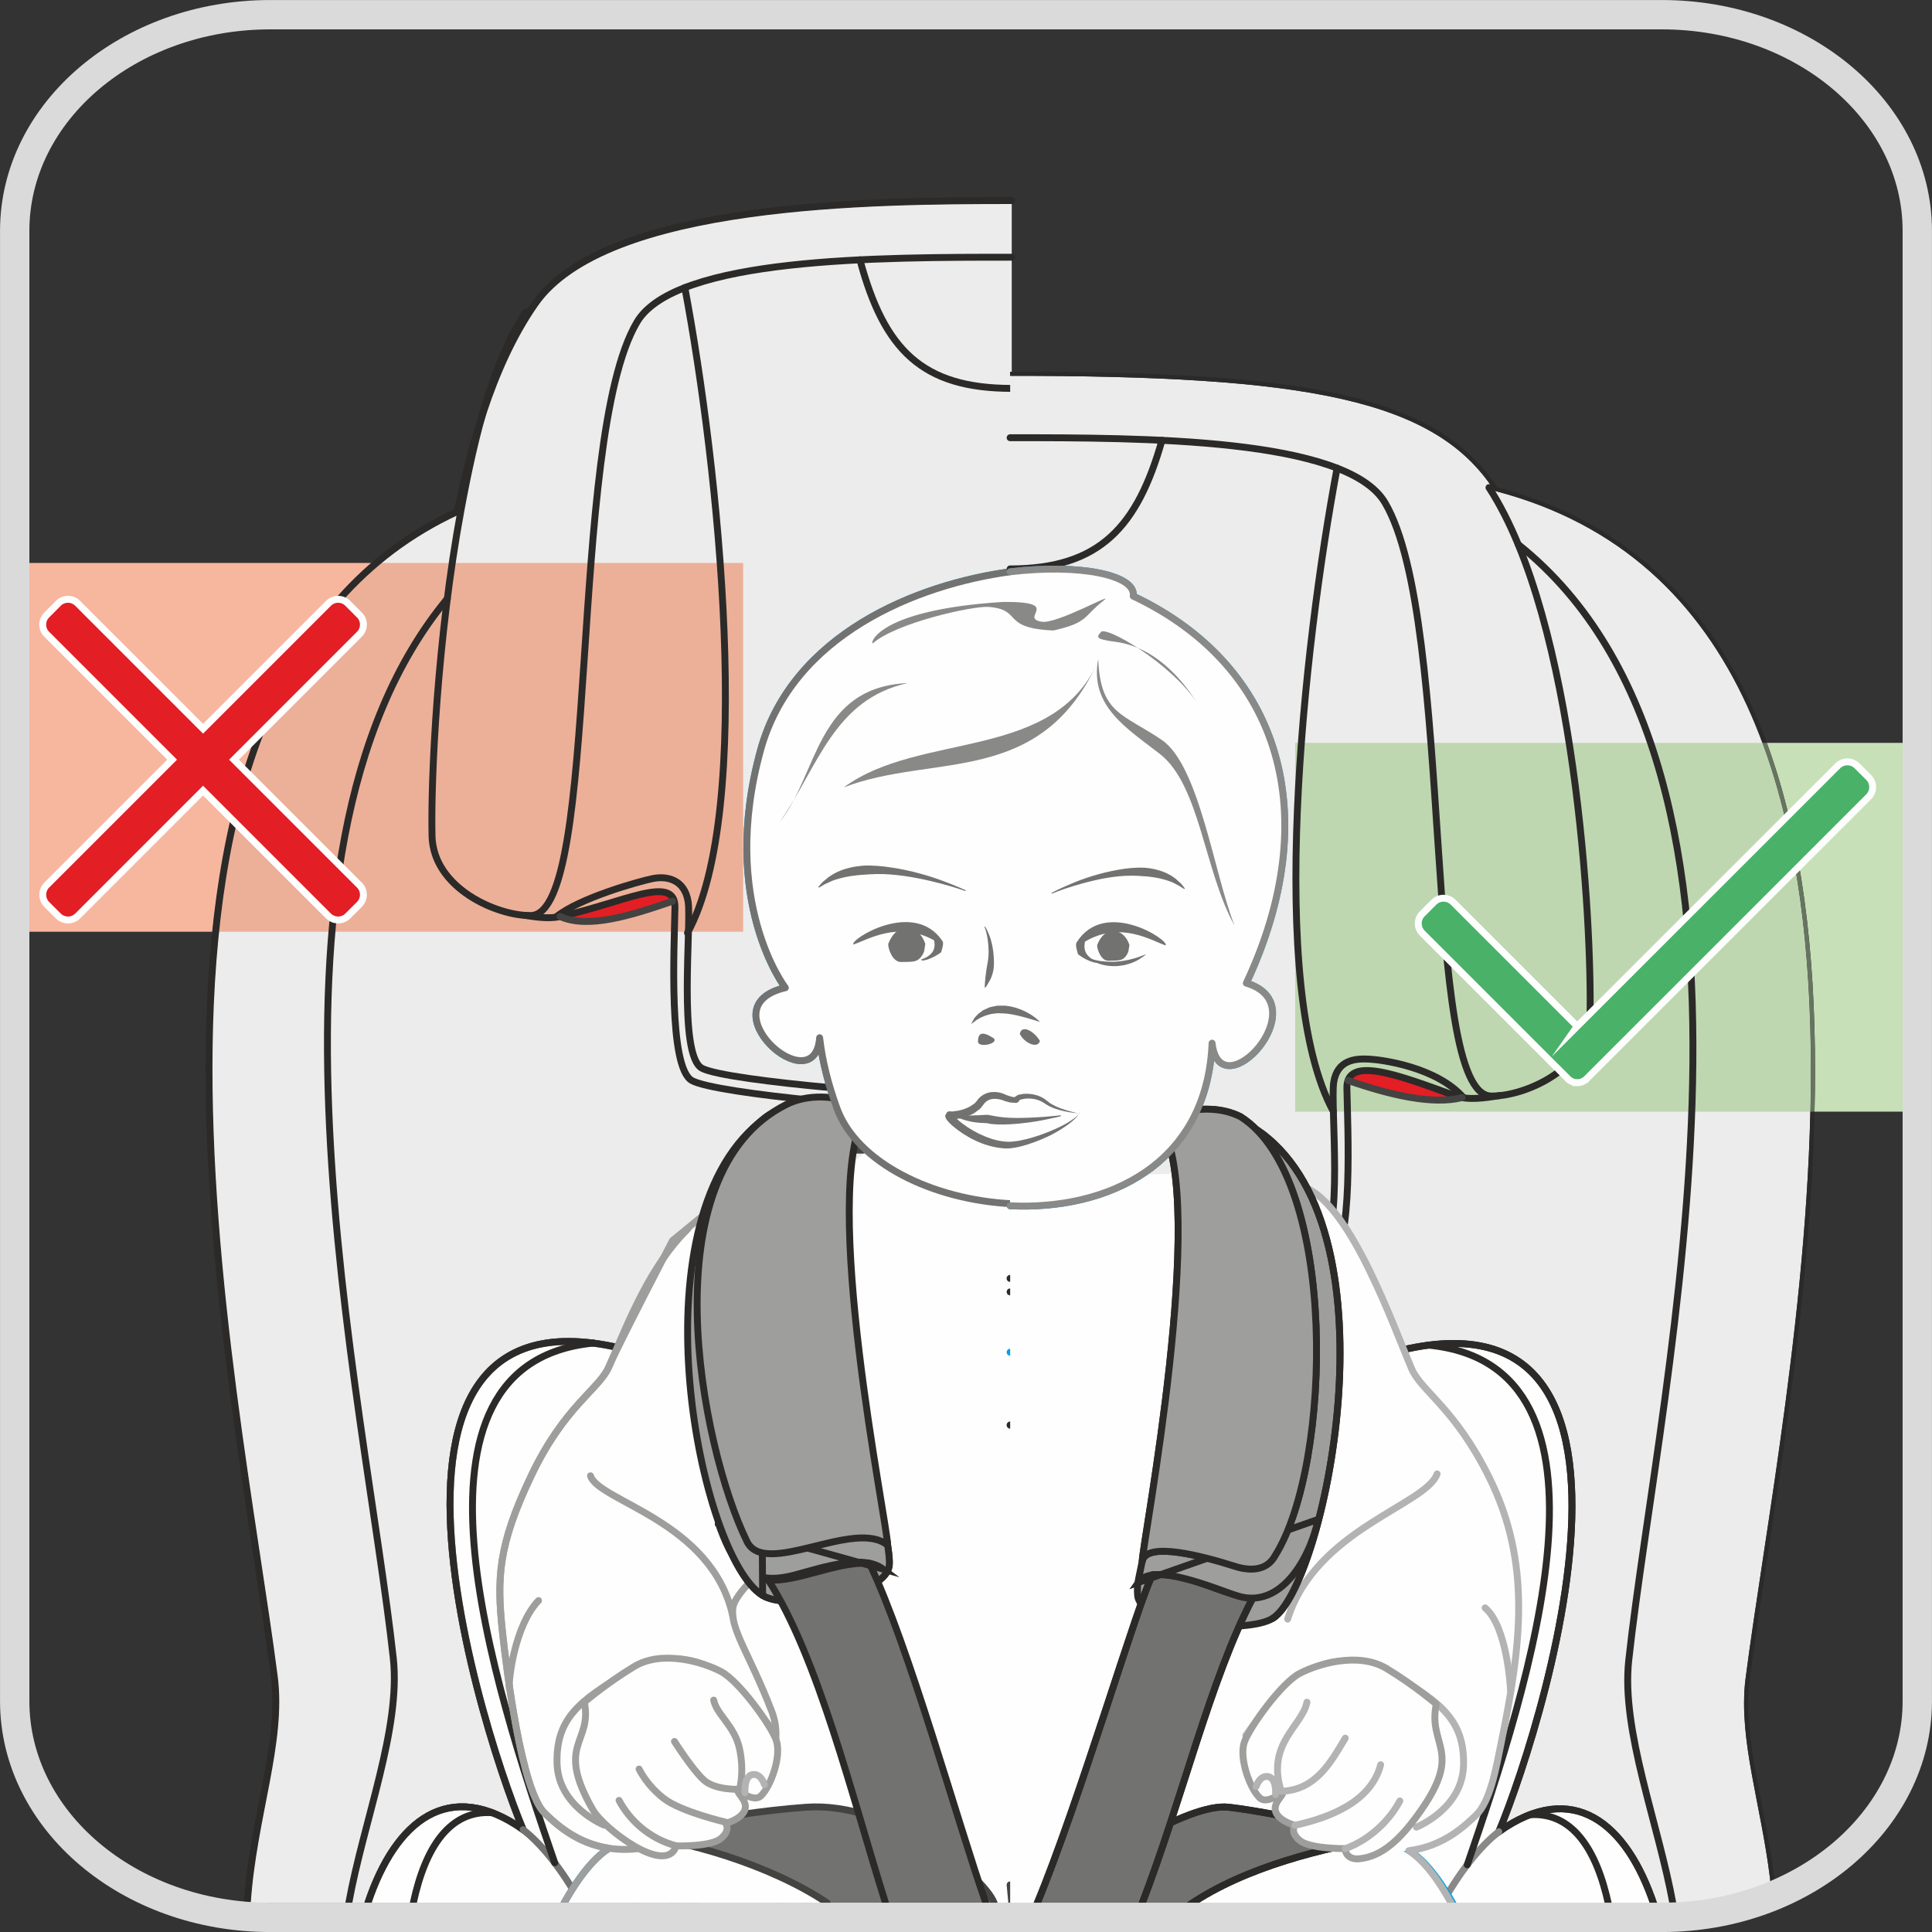 <?xml version="1.0" encoding="UTF-8"?>
<!DOCTYPE svg PUBLIC "-//W3C//DTD SVG 1.1//EN" "http://www.w3.org/Graphics/SVG/1.1/DTD/svg11.dtd">
<!-- Creator: CorelDRAW 2017 -->
<svg xmlns="http://www.w3.org/2000/svg" xml:space="preserve" width="21.409mm" height="21.409mm" version="1.1" style="shape-rendering:geometricPrecision; text-rendering:geometricPrecision; image-rendering:optimizeQuality; fill-rule:evenodd; clip-rule:evenodd"
viewBox="0 0 319.3 319.3"
 xmlns:xlink="http://www.w3.org/1999/xlink">
 <rect x="0" y="0" width="319.3" height="319.3" fill="#333333" stroke="none"/>
 <defs>
  <style type="text/css">
   <![CDATA[
    .str10 {stroke:#FEFEFE;stroke-width:1.14;stroke-miterlimit:22.926}
    .str2 {stroke:#727271;stroke-width:1.14;stroke-miterlimit:10}
    .str4 {stroke:#434342;stroke-width:1.14;stroke-miterlimit:22.926}
    .str8 {stroke:#2B2A29;stroke-width:1.14;stroke-miterlimit:10}
    .str12 {stroke:#DADADA;stroke-width:4.85;stroke-linecap:round;stroke-miterlimit:10}
    .str9 {stroke:#2B2A29;stroke-width:1.14;stroke-linecap:round;stroke-miterlimit:22.926}
    .str7 {stroke:#B3B3B3;stroke-width:1.14;stroke-linecap:round;stroke-linejoin:round;stroke-miterlimit:22.926}
    .str6 {stroke:#9E9E9D;stroke-width:1.14;stroke-linecap:round;stroke-linejoin:round;stroke-miterlimit:22.926}
    .str11 {stroke:#898988;stroke-width:1.14;stroke-linecap:round;stroke-linejoin:round;stroke-miterlimit:22.926}
    .str3 {stroke:#727271;stroke-width:1.14;stroke-linecap:round;stroke-linejoin:round;stroke-miterlimit:22.926}
    .str1 {stroke:#434342;stroke-width:1.14;stroke-linecap:round;stroke-linejoin:round;stroke-miterlimit:22.926}
    .str0 {stroke:#2B2A29;stroke-width:1.14;stroke-linecap:round;stroke-linejoin:round;stroke-miterlimit:22.926}
    .str5 {stroke:#00A0E3;stroke-width:1.14;stroke-linecap:round;stroke-linejoin:round;stroke-miterlimit:22.926}
    .fil7 {fill:none}
    .fil5 {fill:none;fill-rule:nonzero}
    .fil6 {fill:#FEFEFE}
    .fil0 {fill:#ECECEC}
    .fil9 {fill:#B3B3B3}
    .fil19 {fill:#9E9E9D}
    .fil21 {fill:#898988}
    .fil10 {fill:#727271}
    .fil13 {fill:#5B5B5B}
    .fil8 {fill:#E31E25}
    .fil20 {fill:#4AB169}
    .fil14 {fill:#FEFEFE;fill-rule:nonzero}
    .fil12 {fill:#9E9E9D;fill-rule:nonzero}
    .fil22 {fill:#898988;fill-rule:nonzero}
    .fil11 {fill:#727271;fill-rule:nonzero}
    .fil1 {fill:#434342;fill-rule:nonzero}
    .fil15 {fill:#2B2A29;fill-rule:nonzero}
    .fil2 {fill:#F7B79E;fill-rule:nonzero}
    .fil3 {fill:#ECB098;fill-rule:nonzero}
    .fil4 {fill:#8B6A5D;fill-rule:nonzero}
    .fil16 {fill:#C7E0B7;fill-rule:nonzero}
    .fil17 {fill:#BFD7B0;fill-rule:nonzero}
    .fil18 {fill:#667461;fill-rule:nonzero}
   ]]>
  </style>
 </defs>
 <g id="Слой_x0020_1">
  <path class="fil0" d="M167.22 33.15c-22.93,0 -67.05,0.26 -78.78,17.05 -7.46,10.68 -10.89,25.06 -12.88,34.35 -62.52,28.96 -36.71,142.37 -30.23,192.56 1.41,10.91 -3.48,23.14 -4.46,37.36l126.34 0 0 -281.32z"/>
  <path class="fil1" d="M167.22 33.64c-11.46,0 -28.2,0.07 -43.52,2.23 -15.32,2.14 -29.19,6.45 -34.86,14.62 -7.39,10.57 -10.82,24.89 -12.81,34.17l-0.05 0.24 -0.22 0.11c-32,14.8 -40.73,52.03 -40.73,91.66 0,37.08 7.65,76.11 10.79,100.4 0.17,1.38 0.25,2.78 0.25,4.2 -0.01,9.96 -3.85,20.87 -4.71,33.23l-0.97 0c0.86,-12.55 4.72,-23.5 4.71,-33.23 0,-1.38 -0.08,-2.74 -0.25,-4.07 -3.13,-24.24 -10.79,-63.32 -10.79,-100.53 0,-39.7 8.73,-77.43 41.3,-92.54l0.21 0.44 -0.47 -0.1c2,-9.31 5.43,-23.73 12.96,-34.53 6.06,-8.61 20.12,-12.84 35.52,-15.02 15.41,-2.17 32.18,-2.23 43.65,-2.23l0 0.97z"/>
  <path class="fil2" d="M3.55 93.04l0 60.95 31.59 0c2.55,-24.67 9.96,-46.85 26.32,-60.95l-57.91 0z"/>
  <path class="fil3" d="M62.96 93.04c-16.68,13.82 -24.25,36.03 -26.84,60.95l86.7 0 0 -60.95 -59.87 0z"/>
  <path class="fil4" d="M61.46 93.04c-16.36,14.11 -23.77,36.28 -26.32,60.95l0.98 0c2.59,-24.93 10.16,-47.13 26.84,-60.95l-1.5 0z"/>
  <path class="fil5 str0" d="M167.22 33.15c-22.93,0 -67.05,0.26 -78.78,17.05 -7.46,10.68 -10.89,25.06 -12.88,34.35 -62.52,28.96 -36.71,142.37 -30.23,192.56 1.41,10.91 -3.48,23.14 -4.46,37.36"/>
  <path class="fil6" d="M167.22 235.19c-18.48,0 -43.14,-3.88 -49.73,-6.96 -65.76,-30.64 -38.81,55.5 -31.03,74.16 -12.23,-8.67 -21.09,-1.51 -25.65,12.09l106.41 0 0 -79.29z"/>
  <path class="fil7 str1" d="M167.22 235.19c-18.48,0 -43.14,-3.88 -49.73,-6.96 -65.76,-30.64 -38.81,55.5 -31.03,74.16 -12.23,-8.67 -21.09,-1.51 -25.65,12.09"/>
  <path class="fil6" d="M167.22 235.19c-18.48,0 -43.14,-3.88 -49.73,-6.96 -65.76,-30.64 -38.81,55.5 -31.03,74.16 -12.23,-8.67 -21.09,-1.51 -25.65,12.09l106.41 0 0 -79.29z"/>
  <path class="fil7 str2" d="M167.22 235.19c-18.48,0 -43.14,-3.88 -49.73,-6.96 -65.76,-30.64 -38.81,55.5 -31.03,74.16 -12.23,-8.67 -21.09,-1.51 -25.65,12.09"/>
  <path class="fil7 str0" d="M167.22 235.19c-18.48,0 -43.14,-3.88 -49.73,-6.96 -65.76,-30.64 -38.81,55.5 -31.03,74.16 -12.23,-8.67 -21.09,-1.51 -25.65,12.09"/>
  <path class="fil7 str0" d="M73.93 98.94c-35.28,42.64 -13.66,131.9 -8.93,175.12 1.27,11.63 -4.89,26.87 -7.35,40.41"/>
  <path class="fil7 str0" d="M113.18 47.53c5.56,29.54 11.59,86.38 0.44,106.65"/>
  <path class="fil7 str1" d="M117.48 228.23c-0.87,12 -3.69,54.05 -6.74,86.25"/>
  <path class="fil7 str3" d="M86.45 302.39c3.13,2.45 6.48,6.64 9.49,12.09"/>
  <path class="fil7 str0" d="M98.07 221.97c-33.95,3.33 -16.56,56.37 -6.39,85.89"/>
  <path class="fil7 str0" d="M86.85 51.62c-5.36,8.22 -8.31,19.97 -10.65,32.61 -3.93,21.21 -5.01,44.4 -4.8,53.89 0.18,8.74 10.88,13.29 16.33,13.19 11.63,-0.2 5.94,-78.48 17.54,-98.07 6.36,-10.74 40.15,-10.73 61.95,-10.73"/>
  <path class="fil7 str0" d="M142.12 42.94c3.98,14.84 10.26,21.25 25.1,21.25"/>
  <path class="fil8" d="M111.16 148.94c-3.38,1.25 -10.31,3.66 -14.74,3.35 -4.43,-0.32 -3.56,-0.88 -3.56,-0.88 0,0 9.6,-2.86 12.16,-3.39 2.56,-0.55 5.74,-1.31 6.14,0.93z"/>
  <path class="fil7 str0" d="M86.71 151.28c2,0.3 3.99,0.6 5.84,0.2 10.42,-2.27 19.1,-7.12 19,-1.49 -0.12,6.62 -1.12,26.43 2.81,28.6 3.94,2.17 34.48,5.09 52.85,5.09"/>
  <path class="fil7 str0" d="M81.36 299.59c-6.98,-0.49 -11.06,5.62 -13.05,14.89"/>
  <path class="fil7 str0" d="M167.22 181.44c-14.04,0 -47.22,-2.72 -51.22,-4.9 -3.99,-2.19 -1.7,-23.8 -2.27,-27.5 -0.57,-3.71 -3.54,-4.31 -5.86,-3.84 -2.32,0.48 -12.08,3.21 -15.91,6.3"/>
  <path class="fil9" d="M126.7 186.79l20.19 0c0.91,0 1.65,0.74 1.65,1.64 0,0.91 -0.74,1.65 -1.65,1.65l-20.19 0c-0.91,0 -1.64,-0.74 -1.64,-1.65 0,-0.91 0.74,-1.64 1.64,-1.64z"/>
  <path class="fil7 str4" d="M126.7 186.79l20.19 0c0.91,0 1.65,0.74 1.65,1.64 0,0.91 -0.74,1.65 -1.65,1.65l-20.19 0c-0.91,0 -1.64,-0.74 -1.64,-1.65 0,-0.91 0.74,-1.64 1.64,-1.64z"/>
  <path class="fil7 str1" d="M126.8 188.43c2.21,5.77 2.84,8.53 2.99,14.26 4.32,-2.24 14.75,-4.57 19.78,-4.49 0.15,-4.1 -2.03,-9.48 -3.59,-9.76 -1.55,-0.28 -19.18,-0.02 -19.18,-0.02z"/>
  <path class="fil6" d="M158.38 200.77c0,0 -1.1,-4.55 -15.98,-1.72 -14.88,2.82 -19.42,5.32 -23.32,21.77 -2.99,12.53 -1.41,72.51 9.97,93.66l38.17 0c-3.45,-37.97 -5.96,-75.7 -8.83,-113.71z"/>
  <path class="fil7 str1" d="M158.38 200.77c0,0 -1.1,-4.55 -15.98,-1.72 -14.88,2.82 -19.42,5.32 -23.32,21.77 -2.99,12.53 -1.41,72.51 9.97,93.66m38.17 0c-3.45,-37.97 -5.96,-75.7 -8.83,-113.71"/>
  <path class="fil6" d="M158.95 203.23c0,0 -1.03,-4.32 -15.03,-1.64 -14,2.67 -18.27,5.07 -21.96,20.72 -3.68,15.65 -0.15,48.74 2.07,62.45 1.71,10.62 4.92,23.38 9.43,29.71l33.76 0 0 -3.3c-1.4,-15.4 -4.49,-50 -5.62,-68.24 -1.47,-23.92 -2.65,-39.71 -2.65,-39.71z"/>
  <path class="fil7 str1" d="M158.95 203.23c0,0 -1.03,-4.32 -15.03,-1.64 -14,2.67 -18.27,5.07 -21.96,20.72 -3.68,15.65 -0.15,48.74 2.07,62.45 1.71,10.62 4.92,23.38 9.43,29.71m33.76 -3.3c-1.4,-15.4 -4.49,-50 -5.62,-68.24 -1.47,-23.92 -2.65,-39.71 -2.65,-39.71"/>
  <path class="fil7 str1" d="M92.56 151.47c4.6,2.06 11.6,-0.12 18.6,-2.53"/>
  <path class="fil6" d="M167.22 198.94c-13.04,-0.63 -25.66,-6.74 -28.93,-15.85 -1.34,-3.74 -2.35,-7.45 -2.83,-11.58 -0.81,10.99 -18.98,-5.14 -5.67,-8.27 0,0 -11.51,-14.36 -4.08,-39.3 5.46,-18.32 25.66,-26.83 41.5,-29.16l0 104.15z"/>
  <path class="fil7 str5" d="M167.22 198.94c-13.04,-0.63 -25.66,-6.74 -28.93,-15.85 -1.34,-3.74 -2.35,-7.45 -2.83,-11.58 -0.81,10.99 -18.98,-5.14 -5.67,-8.27 0,0 -10.99,-14.22 -4.08,-39.3 5.23,-18.94 25.56,-27.36 41.5,-29.48"/>
  <path class="fil7 str0" d="M101.79 293.59c1.79,3.98 2.9,11.9 3.38,20.89"/>
  <path class="fil7 str5" d="M100.7 239.51c0,0 27.81,-15.92 66.52,-16.37"/>
  <path class="fil6" d="M145.99 193.92c0,0 -17.88,0.24 -36.34,23.54 -8.38,19.19 -14.7,41.57 0.34,90.23 0,0 1.87,2.86 4.97,6.78l52.26 0 0 -120.59c-11.08,0.03 -21.22,0.03 -21.22,0.03z"/>
  <path class="fil7 str5" d="M145.99 193.92c0,0 -17.88,0.24 -36.34,23.54 -8.37,19.19 -14.7,41.57 0.34,90.23 0,0 1.87,2.86 4.97,6.78m52.26 -120.59c-11.08,0.03 -21.22,0.03 -21.22,0.03"/>
  <path class="fil6" d="M137.13 314.48c-9.44,-7.2 -23.2,-10.72 -33.16,-10.17 -3.7,0.21 -7.36,4.17 -10.73,10.17l43.89 0z"/>
  <path class="fil7 str5" d="M137.13 314.48c-9.44,-7.2 -23.2,-10.72 -33.16,-10.17 -3.7,0.21 -7.36,4.17 -10.73,10.17"/>
  <path class="fil10" d="M104.84 303.44c0,0 13.5,-3.68 28.39,-4.76 13.74,-1 29.29,11.2 31.06,15.8l-27.6 0c-9.55,-6.42 -24.11,-10.5 -31.85,-11.03z"/>
  <path class="fil11" d="M104.84 303.44c0,0 13.5,-3.68 28.39,-4.76 13.74,-1 29.29,11.2 31.06,15.8l-27.6 0c-9.55,-6.42 -24.11,-10.5 -31.85,-11.03z"/>
  <path class="fil5 str1" d="M104.84 303.44c0,0 13.5,-3.68 28.39,-4.76 13.74,-1 29.29,11.2 31.06,15.8m-27.6 0c-9.55,-6.42 -24.11,-10.5 -31.85,-11.03"/>
  <path class="fil6" d="M111.16 205.01c0,0 -8.93,17.16 -10.53,20.87 -1.59,3.72 -7.31,6.44 -12.82,17.99 -5.51,11.56 -5.72,16.95 -4.75,25.96 0.62,5.75 3.1,26.19 7,29.87 2.44,2.3 8.5,8.3 19.4,4.97 10.9,-3.33 21.76,-12.39 18.05,-21.93 -3.7,-9.55 -6.95,-13.62 -6.36,-17.15 0.73,-4.38 16.73,-15.51 20.49,-18.57l-7.33 -30.62 -0.23 -25.69 -7.41 1.6 -15.49 12.69z"/>
  <path class="fil7 str6" d="M111.16 205.01c0,0 -8.93,17.16 -10.53,20.87 -1.59,3.72 -7.31,6.44 -12.82,17.99 -5.51,11.56 -5.72,16.95 -4.75,25.96 0.62,5.75 3.1,26.19 7,29.87 2.44,2.3 8.5,8.3 19.4,4.97 10.9,-3.33 21.76,-12.39 18.05,-21.93 -3.7,-9.55 -6.95,-13.62 -6.36,-17.15 0.73,-4.38 16.73,-15.51 20.49,-18.57l-7.33 -30.62 -0.23 -25.69 -7.41 1.6 -15.49 12.69z"/>
  <path class="fil7 str6" d="M99.85 301.63c0,0 -7.61,-3 -7.79,-10.24 -0.17,-7.24 3.58,-10.33 11.4,-14.85 7.82,-4.53 13.47,-1.57 16.54,0.62 3.07,2.17 8.04,9.33 8.04,9.33"/>
  <path class="fil7 str6" d="M84.18 279.06c-0.16,-1.37 0.86,-10.4 4.82,-14.53"/>
  <path class="fil7 str6" d="M97.59 243.9c1.28,4.23 20.12,7.48 23.52,23.21"/>
  <path class="fil6" d="M96.57 281.31c1.4,6.85 -4.94,6.84 1.48,17.9 1.74,2.98 12.04,10.92 13.71,5.86 0,0 5.69,0.18 7.38,-1.22 1.68,-1.39 0.79,-2.5 0.79,-2.5 0,0 4.88,-1.26 2.7,-4.24 -2.19,-2.97 1.52,1.27 3.15,-0.33 1.65,-1.6 3.45,-6.66 2.48,-9.25 -0.97,-2.59 -6.14,-9.71 -9.09,-11.27 -2.95,-1.56 -9.72,-3.66 -14.4,-0.81 -4.67,2.83 -8.2,5.88 -8.2,5.88z"/>
  <path class="fil7 str6" d="M96.57 281.31c1.4,6.85 -4.94,6.84 1.48,17.9 1.74,2.98 12.04,10.92 13.71,5.86 0,0 5.69,0.18 7.38,-1.22 1.68,-1.39 0.79,-2.5 0.79,-2.5 0,0 4.88,-1.26 2.7,-4.24 -2.19,-2.97 1.52,1.27 3.15,-0.33 1.65,-1.6 3.45,-6.66 2.48,-9.25 -0.97,-2.59 -6.14,-9.71 -9.09,-11.27 -2.95,-1.56 -9.72,-3.66 -14.4,-0.81 -4.67,2.83 -8.2,5.88 -8.2,5.88z"/>
  <path class="fil7 str6" d="M102.31 297.55c1.72,3.27 5.01,6.34 9.45,7.51"/>
  <path class="fil7 str6" d="M105.62 292.37c0,0 1.21,2.63 4.07,4.85 2.86,2.22 10.22,3.92 10.22,3.92"/>
  <path class="fil7 str6" d="M111.47 287.81c0,0 2.9,4.57 4.8,6.33 1.89,1.77 5.94,1.57 5.94,1.57 0,0 0.84,-2.68 0.04,-6.58 -0.81,-3.92 -3.79,-5.69 -4.3,-8.15"/>
  <path class="fil7 str7" d="M123.13 296.27c0,0 -0.23,-2.7 1.21,-2.98 1.42,-0.27 2,1.64 2,1.64"/>
  <path class="fil6" d="M126.04 263.66c-10.47,-6.39 -20.73,-61.83 0.15,-78.73 5.09,-4.26 14.61,-0.45 13.77,0.46 -2.82,3.08 -3.17,15.88 -2.08,25.31 1.78,15.32 10.09,45.31 9.01,48.38 -1.34,4.93 -16.87,7.07 -20.85,4.59z"/>
  <path class="fil7 str8" d="M126.04 263.66c-10.47,-6.39 -20.73,-61.83 0.15,-78.73 5.09,-4.26 14.61,-0.45 13.77,0.46 -2.82,3.08 -3.17,15.88 -2.08,25.31 1.78,15.32 10.09,45.31 9.01,48.38 -1.34,4.93 -16.87,7.07 -20.85,4.59z"/>
  <path class="fil12" d="M126.04 263.66c-10.47,-6.39 -20.73,-61.83 0.15,-78.73 5.09,-4.26 14.61,-0.45 13.77,0.46 -2.82,3.08 -3.17,15.88 -2.08,25.31 1.78,15.32 10.09,45.31 9.01,48.38 -1.34,4.93 -16.87,7.07 -20.85,4.59z"/>
  <path class="fil5 str0" d="M126.04 263.66c-10.47,-6.39 -20.73,-61.83 0.15,-78.73 5.09,-4.26 14.61,-0.45 13.77,0.46 -2.82,3.08 -3.17,15.88 -2.08,25.31 1.78,15.32 10.09,45.31 9.01,48.38 -1.34,4.93 -16.87,7.07 -20.85,4.59z"/>
  <path class="fil6" d="M162.64 198.49c-16.04,10.26 -34,1.88 -19.41,-8.14 6.03,4.26 11.51,6.68 19.41,8.14z"/>
  <path class="fil6" d="M146.7 255.38c-5.42,-4.5 -20.27,5.47 -23.25,-0.62 -7.71,-15.73 -16.37,-60.77 6.5,-72.21 6.06,-3.04 13.71,0.32 13.12,1.31 -7.8,13.01 3.68,68.26 3.63,71.53z"/>
  <path class="fil13" d="M146.34 314.48c-5.54,-17.63 -11.13,-40.59 -19.37,-53.35 4.95,0.36 11.08,-3.05 16.71,-2.78 6.54,13.62 14.6,42.94 19.24,56.12l-16.57 0z"/>
  <path class="fil11" d="M146.34 314.48c-5.54,-17.63 -11.13,-40.59 -19.37,-53.35 4.95,0.36 11.08,-3.05 16.71,-2.78 6.54,13.62 14.6,42.94 19.24,56.12l-16.57 0z"/>
  <path class="fil5 str0" d="M146.34 314.48c-5.54,-17.63 -11.13,-40.59 -19.37,-53.35 4.95,0.36 11.08,-3.05 16.71,-2.78 6.54,13.62 14.6,42.94 19.24,56.12"/>
  <path class="fil5 str5" d="M126.59 156.4c0,0 12.83,2.99 12.83,-20.17 0,0 15.86,1.66 22.66,-17.64 0.91,2.18 2.79,5.13 5.14,7.97"/>
  <path class="fil5 str5" d="M162.37 184.96c0,0 1.94,1.38 4.85,1.92"/>
  <path class="fil12 str9" d="M118.72 251.73c2.17,6.11 4.53,10.74 12.62,8.57 4.74,-1.28 11.31,-3.5 14.62,-0.97l-27.24 -7.6z"/>
  <path class="fil5 str6" d="M93.24 314.48c2.36,-4.2 4.86,-7.4 7.42,-9.01 -5.53,-0.84 -8.93,-4.18 -10.61,-5.77 -3.9,-3.68 -6.37,-24.12 -7,-29.86 -0.97,-9.01 -0.76,-14.41 4.75,-25.96 5.51,-11.56 11.23,-14.28 12.83,-17.99 3.44,-7.97 6.86,-16.69 13.06,-22.79"/>
  <path class="fil12 str0" d="M126.04 263.66c-10.47,-6.39 -21.42,-61.25 -0.54,-78.15l0.54 78.15z"/>
  <path class="fil8" d="M7.72 146.28l20.73 -20.73 -20.73 -20.73c-0.88,-0.87 -0.88,-2.3 0,-3.18l1.92 -1.93c0.88,-0.88 2.31,-0.88 3.19,0l20.73 20.73 20.73 -20.73c0.88,-0.88 2.31,-0.88 3.18,0l1.93 1.93c0.88,0.87 0.88,2.3 0,3.18l-20.73 20.73 20.73 20.73c0.88,0.87 0.88,2.31 0,3.19l-1.93 1.92c-0.87,0.87 -2.3,0.87 -3.18,0l-20.73 -20.73 -20.73 20.73c-0.88,0.87 -2.31,0.87 -3.19,0l-1.92 -1.92c-0.87,-0.88 -0.87,-2.32 0,-3.19z"/>
  <path class="fil7 str10" d="M7.72 146.28l20.73 -20.73 -20.73 -20.73c-0.88,-0.87 -0.88,-2.3 0,-3.18l1.92 -1.93c0.88,-0.88 2.31,-0.88 3.19,0l20.73 20.73 20.73 -20.73c0.88,-0.88 2.31,-0.88 3.18,0l1.93 1.93c0.88,0.87 0.88,2.3 0,3.18l-20.73 20.73 20.73 20.73c0.88,0.87 0.88,2.31 0,3.19l-1.93 1.92c-0.87,0.87 -2.3,0.87 -3.18,0l-20.73 -20.73 -20.73 20.73c-0.88,0.87 -2.31,0.87 -3.19,0l-1.92 -1.92c-0.87,-0.88 -0.87,-2.32 0,-3.19z"/>
  <path class="fil12" d="M146.7 255.38c-5.42,-4.5 -20.27,5.47 -23.25,-0.62 -7.71,-15.73 -16.37,-60.77 6.5,-72.21 6.06,-3.04 13.71,0.32 13.12,1.31 -7.8,13.01 3.68,68.26 3.63,71.53z"/>
  <path class="fil5 str0" d="M146.7 255.38c-5.42,-4.5 -20.27,5.47 -23.25,-0.62 -7.71,-15.73 -16.37,-60.77 6.5,-72.21 6.06,-3.04 13.71,0.32 13.12,1.31 -7.8,13.01 3.68,68.26 3.63,71.53z"/>
  <path class="fil14" d="M167.22 198.94c-13.04,-0.63 -25.66,-6.74 -28.93,-15.85 -1.34,-3.74 -2.35,-7.45 -2.83,-11.58 -0.81,10.99 -18.98,-5.14 -5.67,-8.27 0,0 -10.99,-14.22 -4.08,-39.3 5.23,-18.94 25.56,-27.36 41.5,-29.48l0 104.47z"/>
  <path class="fil5 str3" d="M167.22 198.94c-13.04,-0.63 -25.66,-6.74 -28.93,-15.85 -1.34,-3.74 -2.35,-7.45 -2.83,-11.58 -0.81,10.99 -18.98,-5.14 -5.67,-8.27 0,0 -10.99,-14.22 -4.08,-39.3 5.23,-18.94 25.56,-27.36 41.5,-29.48"/>
  <path class="fil6" d="M166.95 235.52l-0 0 0 79.29 106.41 0c-4.55,-13.6 -13.41,-20.76 -25.64,-12.09 7.78,-18.66 34.72,-104.8 -31.04,-74.16 -6.59,3.07 -31.25,6.96 -49.73,6.96z"/>
  <path class="fil7 str1" d="M166.95 235.52l-0 0m106.41 79.29c-4.55,-13.6 -13.41,-20.76 -25.64,-12.09 7.78,-18.66 34.72,-104.8 -31.04,-74.16 -6.59,3.07 -31.25,6.96 -49.73,6.96"/>
  <path class="fil0" d="M293.29 314.81c-0.98,-14.22 -5.86,-26.46 -4.45,-37.36 6.85,-53.02 35.25,-176.54 -41.62,-196.62 -9.98,-15.3 -31.51,-19.05 -80.27,-19.05l-0 0 0 253.03 126.35 0z"/>
  <path class="fil15" d="M292.95 314.81c-0.85,-12.38 -4.7,-23.3 -4.71,-33.23 0,-1.41 0.07,-2.81 0.25,-4.18 3.14,-24.29 10.79,-63.32 10.79,-100.42 -0.01,-43.95 -10.71,-85.02 -52.16,-95.83l-0.13 -0.03 -0.07 -0.11c-9.81,-15.11 -31.21,-18.91 -79.98,-18.9l-0 0 0 -0.68 0 0c48.75,0 70.42,3.7 80.56,19.2l-0.29 0.19 0.08 -0.33c41.92,10.96 52.68,52.49 52.67,96.5 0,37.18 -7.66,76.25 -10.79,100.5 -0.17,1.34 -0.25,2.71 -0.25,4.09 -0.01,9.76 3.85,20.71 4.71,33.23l-0.68 0z"/>
  <path class="fil15" d="M292.95 314.81c-0.85,-12.38 -4.7,-23.3 -4.71,-33.23 0,-1.41 0.07,-2.81 0.25,-4.18 3.14,-24.29 10.79,-63.32 10.79,-100.42 -0.01,-43.95 -10.71,-85.02 -52.16,-95.83l-0.2 -0.14c-9.81,-15.11 -31.21,-18.91 -79.98,-18.9l-0 0 0 -0.68 0 0c48.75,0 70.42,3.7 80.56,19.2l-0.29 0.19 0.08 -0.33c41.92,10.96 52.68,52.49 52.67,96.5 0,37.18 -7.66,76.25 -10.79,100.5 -0.17,1.34 -0.25,2.71 -0.25,4.09 -0.01,9.76 3.85,20.71 4.71,33.23l-0.68 0z"/>
  <path class="fil6" d="M166.95 235.52l-0 0 0 79.29 106.41 0c-4.55,-13.6 -13.41,-20.76 -25.64,-12.09 7.78,-18.66 34.72,-104.8 -31.04,-74.16 -6.59,3.07 -31.25,6.96 -49.73,6.96z"/>
  <path class="fil7 str8" d="M166.95 235.52l-0 0m106.41 79.29c-4.55,-13.6 -13.41,-20.76 -25.64,-12.09 7.78,-18.66 34.72,-104.8 -31.04,-74.16 -6.59,3.07 -31.25,6.96 -49.73,6.96"/>
  <path class="fil16" d="M315.15 122.77l-23.15 0c5.9,16 7.98,34.88 7.97,54.23 0,2.24 -0.03,4.48 -0.09,6.72l15.26 0 0 -60.95z"/>
  <path class="fil17" d="M291.27 122.77l-77.22 0 0 60.95 85.16 0c0.05,-2.25 0.08,-4.49 0.08,-6.72 -0.01,-19.43 -2.1,-38.29 -8.01,-54.23z"/>
  <path class="fil18" d="M292 122.77l-0.73 0c5.91,15.94 8.01,34.8 8.01,54.23 0,2.24 -0.03,4.48 -0.08,6.72l0.68 0c0.05,-2.25 0.09,-4.49 0.09,-6.72 0,-19.35 -2.08,-38.22 -7.97,-54.23z"/>
  <path class="fil5 str0" d="M166.95 235.52l-0 0m106.41 79.29c-4.55,-13.6 -13.41,-20.76 -25.64,-12.09 7.78,-18.66 34.72,-104.8 -31.04,-74.16 -6.59,3.07 -31.25,6.96 -49.73,6.96"/>
  <path class="fil5 str0" d="M166.94 72.34l0 0c21.79,0 55.59,-0.01 61.95,10.73 11.61,19.59 5.91,97.88 17.55,98.07 5.45,0.1 16.15,-4.45 16.34,-13.19 0.33,-15.16 -2.34,-65.35 -16.7,-87.37"/>
  <path class="fil5 str0" d="M250.91 89.97c47.43,37.86 23.34,138.02 18.27,184.43 -1.27,11.63 4.89,26.87 7.34,40.41"/>
  <path class="fil5 str0" d="M166.94 94.02c14.85,0 21.04,-6.97 25.1,-21.25"/>
  <path class="fil5 str0" d="M220.98 77.37c-5.56,29.54 -11.75,86.08 -0.6,106.35"/>
  <path class="fil8" d="M222.8 178.51c3.38,1.25 10.31,3.66 14.74,3.35 4.43,-0.32 3.56,-0.88 3.56,-0.88 0,0 -9.6,-2.86 -12.16,-3.39 -2.56,-0.55 -5.74,-1.31 -6.14,0.93z"/>
  <path class="fil7 str0" d="M166.94 213.51l0 0c18.37,0 48.92,-2.93 52.85,-5.09 3.93,-2.17 2.94,-21.98 2.81,-28.6 -0.1,-5.43 8.48,-2.17 17.93,1.29 2.1,0.77 4.89,0.34 7.28,-0.03"/>
  <path class="fil7 str1" d="M216.68 228.57c0.87,12 3.69,54.04 6.74,86.25"/>
  <path class="fil7 str11" d="M247.71 302.72c-3.13,2.45 -6.48,6.64 -9.49,12.09"/>
  <path class="fil7 str0" d="M265.85 314.81c-1.99,-9.27 -6.06,-15.38 -13.05,-14.89"/>
  <path class="fil7 str0" d="M236.09 222.31c33.95,3.33 16.56,56.37 6.4,85.89"/>
  <path class="fil7 str0" d="M241.87 181.41c-4.38,-5 -13.26,-6.24 -15.58,-6.37 -2.33,-0.13 -5.29,0.13 -5.87,3.84 -0.57,3.7 1.73,25.31 -2.27,27.5 -3.99,2.18 -37.17,4.9 -51.22,4.9"/>
  <path class="fil6" d="M179.1 201.11c0,0 1.53,-4.86 15.97,-1.72 14.44,3.13 19.42,5.32 23.33,21.77 2.98,12.53 1.41,72.51 -9.97,93.66l-38.16 0c1.48,-16.03 4.8,-52.7 6,-71.98 1.57,-25.14 2.83,-41.72 2.83,-41.72z"/>
  <path class="fil7 str1" d="M179.1 201.11c0,0 1.53,-4.86 15.97,-1.72 14.44,3.13 19.42,5.32 23.33,21.77 2.98,12.53 1.41,72.51 -9.97,93.66m-38.16 0c1.48,-16.03 4.8,-52.7 6,-71.98 1.57,-25.14 2.83,-41.72 2.83,-41.72"/>
  <polygon class="fil6" points="167.25,314.81 166.94,311.51 166.94,314.81 "/>
  <line class="fil7 str1" x1="167.25" y1="314.81" x2="166.94" y2= "311.51" />
  <path class="fil6" d="M178.53 203.56c0,0 1.03,-4.33 15.03,-1.64 14,2.67 18.27,5.07 21.95,20.72 3.68,15.65 0.15,48.74 -2.07,62.45 -1.71,10.62 -4.92,23.38 -9.43,29.71l-34.06 0c1.2,-13.07 4.7,-51.84 5.92,-71.54 1.47,-23.92 2.65,-39.71 2.65,-39.71z"/>
  <path class="fil7 str1" d="M178.53 203.56c0,0 1.03,-4.33 15.03,-1.64 14,2.67 18.27,5.07 21.95,20.72 3.68,15.65 0.15,48.74 -2.07,62.45 -1.71,10.62 -4.92,23.38 -9.43,29.71m-34.06 0c1.2,-13.07 4.7,-51.84 5.92,-71.54 1.47,-23.92 2.65,-39.71 2.65,-39.71"/>
  <path class="fil7 str1" d="M241.63 181.4c-4.85,1.23 -11.84,-0.41 -18.84,-2.83"/>
  <path class="fil7 str0" d="M233.66 293.93c-1.86,4.23 -3.06,12.07 -3.59,20.89"/>
  <path class="fil7 str5" d="M166.94 223.48c20.53,-0.24 44.13,3.88 68.28,17.04"/>
  <path class="fil6" d="M223.84 314.81c-0.55,-5.31 -0.34,-9.92 2.2,-9.35 0,0 3.21,-16.8 2.33,-29.67 -14.08,-4.84 13.45,-63.88 -14.66,-69.85 0,0 -13.39,-11.68 -19.11,-12.1 3.26,0.24 -13.02,0.34 -27.65,0.38l0 120.58 56.89 0z"/>
  <path class="fil7 str5" d="M205.44 254.8c0,0 7.95,14.01 23.28,21.2"/>
  <path class="fil6" d="M196.28 314.81c9.44,-7.2 23.2,-10.72 33.16,-10.16 3.84,0.21 7.49,4.18 10.8,10.16l-43.96 0z"/>
  <path class="fil7 str5" d="M196.28 314.81c9.44,-7.2 23.2,-10.72 33.16,-10.16 3.84,0.21 7.49,4.18 10.8,10.16"/>
  <path class="fil10" d="M228.57 303.79c0,0 -16.37,-4.03 -25.47,-5.11 -6.74,-0.8 -22.54,9.39 -30.05,16.14l23.55 0c9.31,-6.37 22.59,-9.51 31.97,-11.03z"/>
  <path class="fil7 str8" d="M228.57 303.79c0,0 -16.37,-4.03 -25.47,-5.11 -6.74,-0.8 -22.54,9.39 -30.05,16.14m23.55 0c9.31,-6.37 22.59,-9.51 31.97,-11.03"/>
  <path class="fil7 str0" d="M228.57 303.79c0,0 -16.37,-4.03 -25.47,-5.11 -6.74,-0.8 -22.54,9.39 -30.05,16.14m23.55 0c9.31,-6.37 22.59,-9.51 31.97,-11.03"/>
  <path class="fil6" d="M223.39 205.14c3.32,6.97 8.82,18.53 9.92,21.08 1.6,3.7 7.16,6.5 12.83,17.99 7.04,14.25 5.26,27.75 1.96,43.82 -0.84,4.11 -1.77,9.71 -4.21,12.01 -2.45,2.31 -8.5,8.31 -19.41,4.97 -10.9,-3.33 -21.75,-12.39 -18.04,-21.93 3.7,-9.55 6.94,-13.62 6.36,-17.15 -0.73,-4.38 -16.73,-15.51 -20.49,-18.56l9.65 -18.3 -2.54 -40.32 9.59 2.87 6.78 4.67c4.62,3.19 5.18,3.8 7.59,8.85z"/>
  <path class="fil7 str7" d="M234.09 301.97c0,0 7.61,-3 7.79,-10.24 0.17,-7.24 -3.58,-10.33 -11.4,-14.85 -7.83,-4.53 -13.47,-1.57 -16.54,0.61 -3.07,2.18 -8.04,9.33 -8.04,9.33"/>
  <path class="fil7 str7" d="M249.65 279.4c0,0 -0.46,-10.48 -4.21,-13.67"/>
  <path class="fil7 str7" d="M237.51 243.59c-1.81,5.15 -20.05,9.15 -24.7,24"/>
  <path class="fil6" d="M237.37 281.64c-1.41,6.89 4.39,7.62 -2.46,17.46 -3.53,5.08 -6.62,7.75 -10.29,8.1 -1.46,0.14 -2.28,-0.66 -2.3,-1.68 0,0 -5.84,0.06 -7.52,-1.35 -1.68,-1.39 -0.79,-2.5 -0.79,-2.5 0,0 -4.88,-1.26 -2.7,-4.24 2.2,-2.97 -1.51,1.27 -3.15,-0.33 -1.64,-1.6 -3.45,-6.66 -2.48,-9.25 0.97,-2.6 6.14,-9.71 9.09,-11.27 2.95,-1.56 9.72,-3.66 14.4,-0.82 4.67,2.83 8.2,5.88 8.2,5.88z"/>
  <path class="fil7 str6" d="M237.37 281.64c-1.41,6.89 4.39,7.62 -2.46,17.46 -3.53,5.08 -6.62,7.75 -10.29,8.1 -1.46,0.14 -2.28,-0.66 -2.3,-1.68 0,0 -5.84,0.06 -7.52,-1.35 -1.68,-1.39 -0.79,-2.5 -0.79,-2.5 0,0 -4.88,-1.26 -2.7,-4.24 2.2,-2.97 -1.51,1.27 -3.15,-0.33 -1.64,-1.6 -3.45,-6.66 -2.48,-9.25 0.97,-2.6 6.14,-9.71 9.09,-11.27 2.95,-1.56 9.72,-3.66 14.4,-0.82 4.67,2.83 8.2,5.88 8.2,5.88z"/>
  <path class="fil7 str7" d="M228.18 291.66c-1.62,6.21 -8.57,8.77 -14.17,10.01"/>
  <path class="fil7 str7" d="M222.33 287.26c-2.4,4.02 -4.87,8.58 -10.59,8.79 -2.49,-7.95 3.43,-10.68 4.26,-14.73"/>
  <path class="fil7 str7" d="M210.81 296.6c0,0 0.23,-2.7 -1.21,-2.98 -1.42,-0.27 -2,1.64 -2,1.64"/>
  <path class="fil7 str7" d="M239.99 314.81c-2.25,-4.15 -4.65,-7.32 -7.15,-8.95 5.78,-0.71 9.32,-4.19 11.05,-5.82 2.44,-2.31 3.37,-7.9 4.21,-12.01 3.29,-16.06 5.07,-29.58 -1.96,-43.82 -5.67,-11.48 -11.24,-14.29 -12.83,-17.98 -3.09,-7.19 -9.85,-26.58 -17.5,-29.94"/>
  <path class="fil19" d="M210.32 267.48c8.38,-5.09 21.07,-63.19 -1.83,-80.23 -5.09,-4.26 -14.32,2.19 -13.49,3.1 2.81,3.08 3.16,15.89 2.07,25.3 -1.46,12.67 -7.21,36.65 -8.88,45.2 -0.35,1.78 -0.17,3 -0.12,3.18 1.34,4.93 18.26,5.94 22.24,3.45z"/>
  <path class="fil7 str0" d="M210.32 267.48c8.38,-5.09 21.07,-63.19 -1.83,-80.23 -5.09,-4.26 -14.32,2.19 -13.49,3.1 2.81,3.08 3.16,15.89 2.07,25.3 -1.46,12.67 -7.21,36.65 -8.88,45.2 -0.35,1.78 -0.17,3 -0.12,3.18 1.34,4.93 18.26,5.94 22.24,3.45z"/>
  <path class="fil7 str0" d="M188.78 257.99c0.71,-3.3 10.13,-0.77 15.25,0.86 5.12,1.64 6.47,-1.38 6.75,-1.82 9.43,-15.12 10.4,-62.24 -5.77,-72.48 -6.06,-3.02 -13.72,0.32 -13.12,1.31 7.8,13.01 -3.03,68.86 -3.11,72.13z"/>
  <path class="fil10" d="M188.67 314.81c6.77,-17.55 11.28,-37.13 18.37,-50.7 -5.79,-0.61 -10.46,-4.4 -16.55,-3.83 -2.18,3.72 -12.18,37.81 -19.18,54.52l17.36 0z"/>
  <path class="fil7 str8" d="M188.67 314.81c6.77,-17.55 11.28,-37.13 18.37,-50.7 -5.79,-0.61 -10.46,-4.4 -16.55,-3.83 -2.18,3.72 -12.18,37.81 -19.18,54.52"/>
  <path class="fil7 str0" d="M188.67 314.81c6.77,-17.55 11.28,-37.13 18.37,-50.7 -5.79,-0.61 -10.46,-4.4 -16.55,-3.83 -2.18,3.72 -12.18,37.81 -19.18,54.52"/>
  <path class="fil7 str5" d="M187.29 98.52c24.64,11.67 31.57,36.48 18.69,63.96 11.92,3.56 -4.34,21.19 -5.66,9.92 -0.85,20.21 -17.42,27.65 -33.37,26.88m0 -104.78c11.56,-1.38 20.82,0.55 20.34,4.02"/>
  <path class="fil12 str9" d="M217.87 251.1c-1.49,6.75 -6.23,14.74 -13.19,12.7 -3.31,-0.97 -14.16,-5.87 -16.6,-2.25l29.79 -10.45z"/>
  <path class="fil5 str7" d="M231.35 297.64c-1.72,3.27 -5.02,6.43 -9.02,7.89"/>
  <path class="fil5 str0" d="M210.32 267.48c8.38,-5.09 21.07,-63.19 -1.83,-80.23"/>
  <path class="fil20" d="M260.66 169.87l43.06 -43.06c0.88,-0.88 2.31,-0.88 3.19,0l1.93 1.92c0.87,0.88 0.87,2.31 0,3.19l-46.58 46.57 -0.04 0.05 -0.01 0 -0.04 0.04 -0.04 0.04 -0.05 0.04 -0.04 0.04 -0.04 0.03 -0.05 0.04 -0.05 0.03 -0.1 0.06 -0.04 0.02 -0.05 0.03 -0.01 0 -0.04 0.03 -0.05 0.02 -0.05 0.02 -0.05 0.02 -0.05 0.03 -0 0 -0.05 0.02 -0.11 0.03 -0.05 0.01 -0 0 -0.05 0.01 -0.05 0.02 -0.1 0.03 -0.05 0 -0.06 0.01 -0.05 0 -0.11 0.01 -0.06 0 -0.1 0 -0.06 -0 -0.05 0 0 -0.01 -0.06 0 -0 0 -0.05 -0 -0.06 -0.01 -0.05 -0 -0 0 -0.05 -0.02 -0.05 -0.01 -0.05 -0.02 -0.05 -0.01 -0.05 -0.01 -0.06 -0.02 -0.04 -0.01 -0.05 -0.02 -0.05 -0.03 -0.05 -0.02 -0.05 -0.02 -0.05 -0.02 -0.05 -0.03 -0.05 -0.03 -0.04 -0.02 -0 0 -0.05 -0.03 -0.01 -0.01 -0.04 -0.03 -0.05 -0.03 -0.05 -0.04 -0.05 -0.03 -0.04 -0.04 -0.05 -0.04 -0.04 -0.04 -0.04 -0.04 -0.01 0 -0.04 -0.05 -1.92 -1.92 -0.05 -0.04 -22.06 -22.06c-0.88,-0.88 -0.88,-2.31 0,-3.19l1.92 -1.93c0.88,-0.87 2.31,-0.87 3.19,0l20.5 20.5z"/>
  <path class="fil7 str10" d="M260.66 169.62l43.06 -43.05c0.88,-0.88 2.31,-0.88 3.19,0l1.93 1.92c0.87,0.88 0.87,2.31 0,3.19l-46.58 46.57 -0.04 0.05 -0.01 0 -0.04 0.04 -0.04 0.04 -0.05 0.04 -0.04 0.04 -0.04 0.03 -0.05 0.04 -0.05 0.03 -0.1 0.06 -0.04 0.02 -0.05 0.03 -0.01 0 -0.04 0.03 -0.05 0.02 -0.05 0.02 -0.05 0.02 -0.05 0.03 -0 0 -0.05 0.02 -0.11 0.03 -0.05 0.02 -0 0 -0.05 0.01 -0.05 0.01 -0.1 0.03 -0.05 0 -0.06 0.01 -0.05 0 -0.11 0.01 -0.06 0 -0.1 0 -0.06 -0 -0.05 0 0 -0.01 -0.06 0 -0 0 -0.05 -0 -0.06 -0.01 -0.05 -0 -0 0 -0.05 -0.02 -0.05 -0.01 -0.05 -0.01 -0.05 -0.01 -0.05 -0.02 -0.06 -0.02 -0.04 -0.01 -0.05 -0.02 -0.05 -0.03 -0.05 -0.02 -0.05 -0.02 -0.05 -0.02 -0.05 -0.03 -0.05 -0.03 -0.04 -0.02 -0 0 -0.05 -0.03 -0.01 -0.01 -0.04 -0.03 -0.05 -0.03 -0.05 -0.04 -0.05 -0.03 -0.04 -0.04 -0.05 -0.04 -0.04 -0.04 -0.04 -0.04 -0.01 0 -0.04 -0.05 -1.92 -1.92 -0.05 -0.04 -22.06 -22.06c-0.88,-0.88 -0.88,-2.32 0,-3.19l1.92 -1.93c0.88,-0.87 2.31,-0.87 3.19,0.01l20.5 20.5z"/>
  <path class="fil19" d="M188.78 257.99c0.71,-3.3 10.13,-0.77 15.25,0.86 5.12,1.64 6.47,-1.38 6.75,-1.82 9.43,-15.12 10.4,-62.24 -5.77,-72.48 -6.06,-3.02 -13.72,0.32 -13.12,1.31 7.8,13.01 -3.03,68.86 -3.11,72.13z"/>
  <path class="fil7 str8" d="M188.78 257.99c0.71,-3.3 10.13,-0.77 15.25,0.86 5.12,1.64 6.47,-1.38 6.75,-1.82 9.43,-15.12 10.4,-62.24 -5.77,-72.48 -6.06,-3.02 -13.72,0.32 -13.12,1.31 7.8,13.01 -3.03,68.86 -3.11,72.13z"/>
  <path class="fil14" d="M187.29 98.52c24.64,11.67 31.57,36.48 18.69,63.96 11.92,3.56 -4.34,21.19 -5.66,9.92 -0.85,20.21 -17.42,27.65 -33.37,26.88l0 -104.78c11.56,-1.38 20.82,0.55 20.34,4.02z"/>
  <path class="fil5 str11" d="M187.29 98.52c24.64,11.67 31.57,36.48 18.69,63.96 11.92,3.56 -4.34,21.19 -5.66,9.92 -0.85,20.21 -17.42,27.65 -33.37,26.88m0 -104.78c11.56,-1.38 20.82,0.55 20.34,4.02"/>
  <path class="fil10" d="M186.66 156.16c-0.88,-2.72 -3.99,-3.46 -5.34,0.04 0.01,0.78 0.68,2.65 1.9,2.58 1.65,-0.07 2.54,0.2 3.26,-1.49l0.18 -1.13z"/>
  <path class="fil10" d="M171.87 172.04c-1.02,-1.72 -3.04,-2.73 -3.33,-1.17 0.72,1.48 2.93,2.54 3.33,1.17z"/>
  <path class="fil10" d="M161.63 172.21c0.18,1.01 3.45,0.27 2.61,-0.61 -1.91,-1.24 -2.62,-0.93 -2.61,0.61z"/>
  <path class="fil21" d="M184.33 106.07c3.3,0.42 8.62,2.35 13.61,10.26 -4.18,-6.62 -15.58,-13.25 -16.05,-11.79 -0.67,0.73 -0.86,1.11 2.44,1.53z"/>
  <path class="fil21" d="M172.05 102.73c-3.59,-0.63 3.71,-3.33 -6.28,-3.25 -21.34,1.34 -22.06,7.21 -21.49,6.82 3.9,-3.4 16.51,-6.17 19.05,-6 5.82,0.44 1.94,3.51 10.76,3.9 5.82,-1.3 4.95,-2.34 8.25,-4.9 2.37,-1.83 -7.91,4.06 -10.3,3.43z"/>
  <path class="fil10" d="M177.92 155.77c4.62,-7.4 15.39,-0.39 14.73,0.48 -2.19,-0.71 -7.45,-4.14 -13.33,-0.63 -0.33,1.44 0.19,2.64 2.09,3.3 0.27,0.47 -1.44,0.1 -3.04,-1.05l-0.22 -0.19c-0.18,-0.65 -0.46,-1.55 -0.23,-1.92z"/>
  <path class="fil11" d="M179.95 158.35l0.4 0.15 1.08 0.25c0.45,0.1 0.98,0.13 1.54,0.18 0.57,0.02 1.17,0.04 1.77,-0.03 0.59,-0.04 1.18,-0.15 1.74,-0.26 0.54,-0.14 1.07,-0.25 1.5,-0.41l1.05 -0.38 0.41 -0.14 -0.34 0.27 -0.96 0.64c-0.42,0.24 -0.92,0.47 -1.5,0.66l-0.9 0.24 -0.95 0.13c-1.29,0.11 -2.59,-0.13 -3.48,-0.5 -0.89,-0.34 -1.4,-0.79 -1.37,-0.8z"/>
  <path class="fil11" d="M171.89 168.89c0,0 -0.76,-0.23 -1.89,-0.57 -0.56,-0.16 -1.21,-0.34 -1.9,-0.5 -0.68,-0.15 -1.42,-0.29 -2.15,-0.33l-1.08 -0.04 -1.02 0.12 -0.93 0.25 -0.82 0.35 -0.67 0.38 -0.48 0.37 -0.45 0.33 0.25 -0.49 0.33 -0.57 0.59 -0.63 0.82 -0.61 1.07 -0.48 1.22 -0.26 1.27 -0.01c0.85,0.08 1.66,0.26 2.38,0.54 0.73,0.26 1.36,0.58 1.88,0.91 1.04,0.64 1.59,1.26 1.59,1.26z"/>
  <path class="fil11" d="M159.55 147.27c0,0 -1.49,-0.56 -3.78,-1.17 -2.3,-0.61 -5.39,-1.33 -8.52,-1.57 -1.56,-0.13 -3.11,-0.09 -4.55,0.04 -0.71,0.03 -1.4,0.13 -2.04,0.21 -0.65,0.1 -1.25,0.23 -1.79,0.37 -0.55,0.16 -1.06,0.29 -1.48,0.49l-1.11 0.51 -0.69 0.41 -0.25 0.14 -0.1 -0.09c0,0 0.23,-0.34 0.74,-0.86l1.01 -0.83c0.42,-0.29 0.92,-0.59 1.48,-0.85 0.57,-0.26 1.22,-0.48 1.92,-0.65 0.69,-0.19 1.44,-0.27 2.21,-0.35 1.55,-0.09 3.18,0.07 4.78,0.31 3.21,0.48 6.29,1.39 8.53,2.24 2.25,0.83 3.69,1.52 3.69,1.52l-0.05 0.13z"/>
  <path class="fil11" d="M173.76 147.58c0,0 1.28,-0.7 3.31,-1.54 2.01,-0.86 4.8,-1.79 7.73,-2.29 1.46,-0.27 2.96,-0.41 4.38,-0.34 0.71,0.06 1.39,0.16 2.03,0.34 0.64,0.17 1.23,0.38 1.75,0.64 0.52,0.25 0.96,0.55 1.33,0.83l0.89 0.81c0.44,0.5 0.63,0.81 0.63,0.81l-0.09 0.09 -0.23 -0.14 -0.61 -0.39 -0.99 -0.52c-0.38,-0.18 -0.84,-0.32 -1.33,-0.48 -0.5,-0.15 -1.04,-0.27 -1.62,-0.37 -0.58,-0.08 -1.19,-0.19 -1.85,-0.21 -1.29,-0.12 -2.71,-0.14 -4.13,0 -2.84,0.27 -5.64,1.03 -7.71,1.66 -2.08,0.64 -3.41,1.21 -3.41,1.21l-0.06 -0.12z"/>
  <path class="fil11" d="M178.46 184c-0.89,1.17 -2.13,2.04 -3.38,2.81 -0.63,0.37 -1.27,0.74 -1.95,1.04 -0.67,0.32 -1.35,0.6 -2.04,0.86 -1.4,0.51 -2.79,0.96 -4.39,1.09 -0.78,0.03 -1.54,-0.08 -2.29,-0.22 -0.75,-0.15 -1.48,-0.37 -2.19,-0.64 -1.42,-0.55 -2.74,-1.3 -3.95,-2.2 -0.61,-0.47 -1.19,-0.91 -1.74,-1.59l-0.22 -0.33 -0.11 -0.43 0.33 -0.61 0.36 -0.12 0.04 0 0.31 0.03 0.22 -0 0.97 -0.14c0.65,-0.14 1.3,-0.36 1.87,-0.67l0.77 -0.52 0.3 -0.33 0.36 -0.46c0.58,-0.65 1.48,-1.07 2.33,-1.09 0.87,-0.05 1.64,0.17 2.39,0.55l-0.06 -0.03 0.73 0.24 0.62 0.11 -0 0.01 -0.02 0.02 -0.13 0.13 -0.02 0.08 0.02 -0.05 0 -0.01 -0.02 0.12 0 -0.01 0 -0.06 0.03 -0.1 0.08 -0.16 0.57 -0.37 0.91 -0.17c1.17,-0.08 2.36,0.14 3.37,0.77 0.53,0.36 0.84,0.7 1.32,0.96 0.46,0.26 0.95,0.48 1.46,0.67 1.01,0.37 2.07,0.65 3.14,0.86zm0 0c-1.09,-0.06 -2.19,-0.23 -3.25,-0.52 -0.54,-0.14 -1.07,-0.32 -1.58,-0.56 -0.51,-0.21 -1.02,-0.62 -1.42,-0.83 -0.88,-0.48 -1.96,-0.62 -2.95,-0.49l-0.69 0.16 -0.11 0.05 0.04 -0.06 0.02 -0.07 0 -0.03 0 -0.01 -0.02 0.12 0 0.01 -0.01 0.05 -0.07 0.16 -0.2 0.2 -0.12 0.05 -0.2 0.05 -0.99 -0.08 -0.84 -0.23 -0.06 -0.03c-0.56,-0.23 -1.25,-0.38 -1.84,-0.33 -0.61,0.04 -1.12,0.31 -1.49,0.75l-0.31 0.41 -0.41 0.49 -1.01 0.74c-0.71,0.39 -1.45,0.65 -2.21,0.83l-1.19 0.17 -0.32 0.01 -0.18 -0.01 -0.09 -0.01 -0.03 -0 -0.01 0 0.11 0 -0.03 0 -0.03 0 0.3 -0.08 0.27 -0.5 -0.03 -0.16 0.09 0.11c0.38,0.45 0.94,0.93 1.49,1.35 1.11,0.84 2.35,1.54 3.63,2.07 1.28,0.54 2.66,0.91 4.02,0.92 1.31,-0.03 2.76,-0.36 4.12,-0.78 1.37,-0.41 2.71,-0.95 4.02,-1.55 1.3,-0.61 2.56,-1.35 3.61,-2.36z"/>
  <path class="fil11" d="M175.33 184.48c0,0 -1.06,0.27 -2.68,0.59 -1.62,0.33 -3.79,0.65 -6.01,0.75 -1.11,0.04 -2.24,0.07 -3.33,-0.15l-0.2 -0.05 -0.01 0 -0.02 0 -0.36 -0.01 -0.73 -0.04c-0.48,-0.03 -0.94,-0.1 -1.35,-0.17 -0.83,-0.16 -1.5,-0.36 -1.96,-0.56l-0.71 -0.31 0.03 -0.13c0,0 1.09,-0.03 2.72,-0.05l1.29 -0.05 0.7 -0.04 0.38 -0.01 0.17 0 0.17 0.02 0.18 0.04c0.46,0.1 0.96,0.18 1.46,0.26 0.52,0.07 1.05,0.13 1.58,0.15 2.14,0.12 4.31,-0.04 5.94,-0.14 1.63,-0.12 2.72,-0.26 2.72,-0.26l0.02 0.13z"/>
  <path class="fil10" d="M155.76 155.53c-4.68,-6.99 -15.39,-0.24 -14.72,0.57 2.17,-0.69 7.41,-4 13.32,-0.7 0.34,1.37 -0.17,2.5 -2.07,3.16 -0.27,0.45 1.45,0.08 3.04,-1.02l0.22 -0.18c0.18,-0.63 0.45,-1.48 0.22,-1.83z"/>
  <path class="fil11" d="M162.79 153.11c0,0 0.36,0.55 0.72,1.48 0.37,0.92 0.65,2.23 0.73,3.57 0.04,0.67 0.05,1.35 -0.03,1.98 -0.1,0.62 -0.28,1.19 -0.49,1.65l-0.6 1.06 -0.28 0.38 -0.1 -0.04 0.02 -0.47c0,-0.29 0.07,-0.68 0.1,-1.16l0.09 -0.76 0.12 -0.84c0.1,-0.57 0.24,-1.18 0.28,-1.8 0.1,-1.25 -0.03,-2.53 -0.21,-3.46 -0.18,-0.94 -0.44,-1.54 -0.44,-1.54l0.1 -0.05z"/>
  <path class="fil22" d="M181.5 108.93c-1.47,7.79 4.81,11.48 10.2,15.68 6.63,5.17 7.35,19.47 12.34,28.36 -3.33,-8.24 -5.79,-26.42 -12.02,-30.67 -6.36,-4.35 -10.16,-4.25 -10.52,-13.37z"/>
  <path class="fil22" d="M181.72 108.79c-7.2,17.21 -29.55,11.96 -42.27,21.34 14.91,-5.77 32.78,0.18 42.27,-21.34z"/>
  <path class="fil22" d="M128.89 135.83c6.33,-8.01 6.06,-22.25 21.13,-22.94 -12.21,2.7 -14.74,13.72 -21.13,22.94z"/>
  <path class="fil10" d="M152.92 155.98c-1.02,-3.12 -4.59,-3.97 -6.13,0.05 0,0.89 0.78,3.03 2.18,2.96 1.89,-0.08 2.91,0.24 3.75,-1.72l0.21 -1.3z"/>
  <path class="fil7 str12" d="M316.87 281.14c0,19.73 -18.91,35.74 -42.22,35.74l-230 0c-23.32,0 -42.22,-16 -42.22,-35.74l0 -242.98c0,-19.73 18.9,-35.73 42.22,-35.73l230 0c23.32,0 42.22,16 42.22,35.73l0 242.98z"/>
 </g>
</svg>
